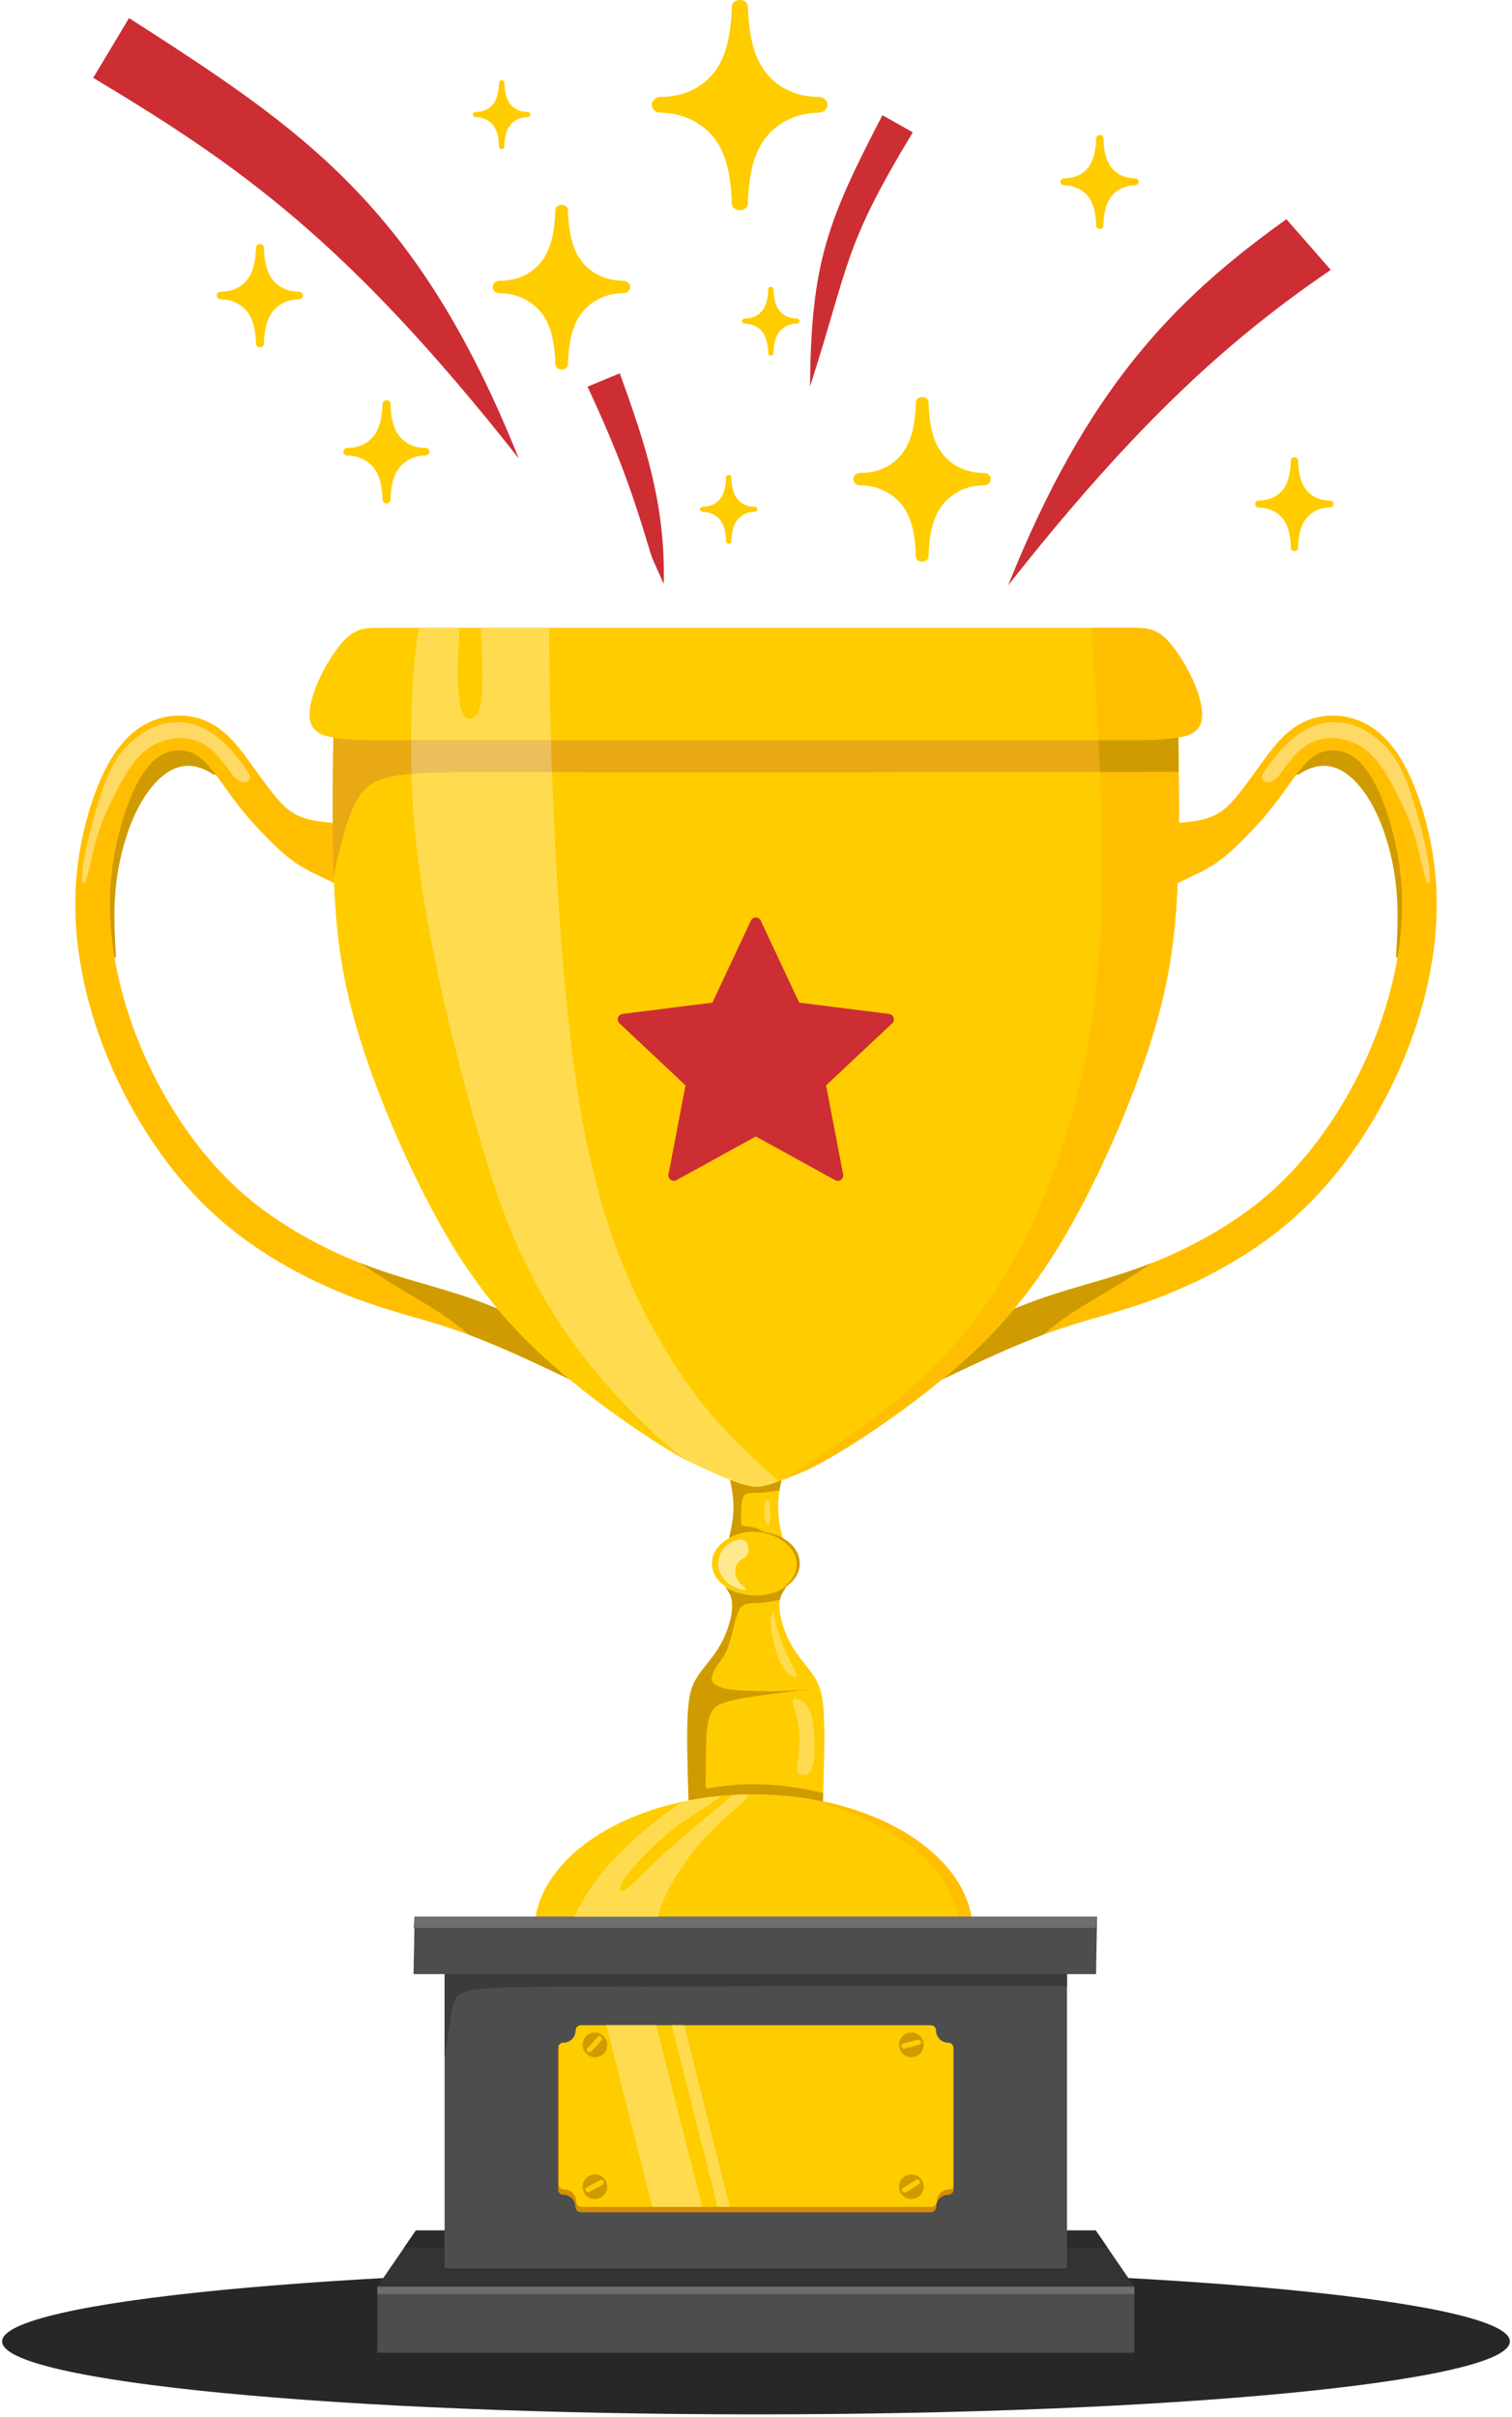 <?xml version="1.0" encoding="UTF-8"?>
<svg xmlns="http://www.w3.org/2000/svg" viewBox="0 0 82 131" fill="none">
  <path fill-rule="evenodd" clip-rule="evenodd" d="M41 122.957C63.58 122.957 81.884 124.726 81.884 126.908C81.884 129.091 63.58 130.86 41 130.86C18.42 130.86 0.115 129.09 0.115 126.908C0.115 124.726 18.42 122.957 41 122.957Z" fill="#272727"/>
  <path fill-rule="evenodd" clip-rule="evenodd" d="M8.424 42.432C8.16 42.717 7.915 43.054 7.694 43.427C7.481 43.786 7.291 44.178 7.122 44.599C6.947 45.033 6.795 45.498 6.665 45.99C6.536 46.474 6.427 46.984 6.348 47.536C6.269 48.089 6.219 48.685 6.207 49.341C6.201 49.719 6.206 50.118 6.221 50.531C6.236 50.942 6.26 51.371 6.289 51.811C6.292 51.859 6.259 51.903 6.21 51.91C6.159 51.919 6.11 51.884 6.101 51.832C6.067 51.623 6.036 51.414 6.009 51.206C5.981 50.997 5.959 50.792 5.939 50.591C5.889 50.057 5.865 49.542 5.864 49.043C5.864 48.544 5.887 48.062 5.929 47.594C5.972 47.13 6.037 46.676 6.118 46.235C6.199 45.792 6.298 45.359 6.412 44.935C6.531 44.485 6.668 44.047 6.82 43.632C6.964 43.239 7.123 42.867 7.297 42.525C7.45 42.224 7.612 41.951 7.782 41.712C7.946 41.484 8.118 41.288 8.298 41.129C8.461 40.985 8.635 40.871 8.812 40.784C9 40.693 9.194 40.632 9.385 40.601C9.58 40.569 9.775 40.566 9.961 40.589C10.153 40.613 10.335 40.665 10.502 40.742C10.72 40.842 10.925 40.994 11.124 41.184C11.32 41.372 11.51 41.595 11.702 41.842C11.726 41.872 11.729 41.916 11.707 41.95C11.679 41.994 11.62 42.007 11.577 41.979C11.49 41.924 11.406 41.874 11.325 41.829C11.243 41.784 11.161 41.744 11.079 41.707C10.733 41.554 10.406 41.494 10.097 41.511C9.787 41.529 9.494 41.625 9.212 41.785C8.938 41.945 8.673 42.164 8.424 42.432Z" fill="#CF9B00"/>
  <path d="M18.659 48.149C16.602 47.017 16.218 47.344 13.68 44.557C13.214 44.046 12.781 43.476 12.387 42.934C12.203 42.681 12.38 42.922 12.169 42.63C11.586 41.821 11.074 41.109 10.465 40.828C10.152 40.683 9.78 40.631 9.404 40.695C9.048 40.754 8.686 40.917 8.363 41.201C8.005 41.516 7.678 41.99 7.384 42.569C7.029 43.267 6.738 44.091 6.506 44.96C6.281 45.805 6.113 46.681 6.027 47.603C5.941 48.534 5.936 49.521 6.037 50.583C6.141 51.682 6.361 52.865 6.707 54.098C7.034 55.259 7.473 56.451 8.03 57.642C8.634 58.933 9.38 60.229 10.255 61.446C11.054 62.557 11.959 63.597 12.958 64.5C13.905 65.355 14.946 66.093 16.001 66.724C17.27 67.482 18.551 68.076 19.705 68.522C20.876 68.975 21.925 69.279 22.969 69.583C23.857 69.84 24.741 70.096 25.72 70.447C27.859 71.215 30.319 72.396 32.778 73.577L32.781 73.578L32.782 73.577L32.783 73.578C33.252 73.804 33.449 74.368 33.222 74.836C32.996 75.305 32.433 75.502 31.964 75.276L31.963 75.275L31.964 75.274C29.548 74.113 27.132 72.953 25.087 72.219C24.177 71.893 23.313 71.642 22.448 71.391C21.36 71.075 20.267 70.76 19.028 70.279C17.787 69.799 16.405 69.158 15.037 68.34C13.891 67.656 12.749 66.844 11.699 65.894C10.595 64.898 9.602 63.757 8.73 62.546C7.785 61.232 6.98 59.833 6.328 58.44C5.72 57.14 5.246 55.852 4.895 54.608C4.519 53.275 4.281 51.979 4.165 50.761C4.053 49.579 4.06 48.477 4.156 47.435C4.253 46.386 4.439 45.408 4.686 44.481C4.952 43.48 5.291 42.527 5.704 41.714C6.098 40.939 6.57 40.274 7.126 39.785C7.729 39.255 8.413 38.95 9.097 38.836C9.854 38.71 10.611 38.818 11.258 39.117C12.311 39.603 12.962 40.505 13.7 41.531C13.768 41.625 13.586 41.372 13.918 41.828C15.601 44.142 15.839 44.479 18.662 44.636V48.149H18.659Z" fill="#FFBF00"/>
  <path fill-rule="evenodd" clip-rule="evenodd" d="M13.289 41.603C12.991 41.172 12.389 40.428 11.777 39.941C11.166 39.453 10.546 39.223 9.944 39.162C9.342 39.099 8.758 39.207 8.206 39.469C7.654 39.732 7.134 40.151 6.724 40.62C6.313 41.09 6.012 41.608 5.697 42.429C5.381 43.25 5.05 44.372 4.826 45.296C4.602 46.219 4.483 46.946 4.457 47.383C4.43 47.82 4.496 47.967 4.57 47.893C4.644 47.819 4.726 47.525 4.842 47.047C4.957 46.568 5.104 45.907 5.276 45.328C5.447 44.749 5.642 44.253 5.991 43.524C6.338 42.795 6.84 41.832 7.352 41.21C7.862 40.587 8.382 40.303 8.878 40.147C9.374 39.991 9.846 39.961 10.274 40.044C10.703 40.126 11.086 40.321 11.414 40.587C11.742 40.852 12.013 41.189 12.232 41.485C12.45 41.779 12.615 42.033 12.79 42.19C12.964 42.346 13.147 42.405 13.28 42.402C13.414 42.399 13.496 42.334 13.54 42.243C13.58 42.152 13.587 42.035 13.289 41.603Z" fill="#FFD966"/>
  <path fill-rule="evenodd" clip-rule="evenodd" d="M25.424 72.343C27.082 72.963 28.961 73.838 30.876 74.752C30.726 74.628 30.578 74.504 30.43 74.379C29.198 73.331 28.058 72.229 26.969 70.925C26.541 70.752 26.123 70.592 25.716 70.445C24.737 70.094 23.853 69.838 22.965 69.581C21.921 69.278 20.872 68.974 19.701 68.52C19.651 68.501 19.6 68.481 19.549 68.461C19.944 68.733 20.331 68.992 20.711 69.235C22.193 70.18 23.552 70.865 24.802 71.832C25.014 71.996 25.22 72.166 25.424 72.343Z" fill="#CF9B00"/>
  <path fill-rule="evenodd" clip-rule="evenodd" d="M73.576 42.432C73.84 42.717 74.085 43.054 74.306 43.427C74.518 43.786 74.709 44.178 74.877 44.599C75.052 45.033 75.205 45.498 75.335 45.99C75.464 46.474 75.572 46.984 75.651 47.536C75.731 48.089 75.781 48.685 75.792 49.341C75.798 49.719 75.793 50.118 75.778 50.531C75.764 50.942 75.74 51.371 75.711 51.811C75.708 51.859 75.741 51.903 75.79 51.91C75.841 51.919 75.89 51.884 75.898 51.832C75.933 51.623 75.964 51.414 75.991 51.206C76.018 50.997 76.041 50.792 76.061 50.591C76.111 50.057 76.135 49.542 76.136 49.043C76.136 48.544 76.113 48.062 76.07 47.594C76.027 47.13 75.963 46.676 75.882 46.235C75.8 45.792 75.701 45.359 75.588 44.935C75.468 44.485 75.332 44.047 75.18 43.632C75.036 43.239 74.876 42.867 74.703 42.525C74.549 42.224 74.388 41.951 74.217 41.712C74.054 41.484 73.882 41.288 73.702 41.129C73.538 40.985 73.364 40.871 73.187 40.784C73 40.693 72.806 40.632 72.614 40.601C72.419 40.569 72.225 40.566 72.038 40.589C71.847 40.613 71.664 40.665 71.498 40.742C71.28 40.842 71.075 40.994 70.876 41.184C70.679 41.372 70.489 41.595 70.298 41.842C70.274 41.872 70.271 41.916 70.293 41.95C70.321 41.994 70.379 42.007 70.423 41.979C70.509 41.924 70.594 41.874 70.675 41.829C70.756 41.784 70.838 41.744 70.921 41.707C71.266 41.554 71.594 41.494 71.903 41.511C72.212 41.529 72.506 41.625 72.787 41.785C73.062 41.945 73.327 42.164 73.576 42.432Z" fill="#CF9B00"/>
  <path d="M63.34 48.149C65.397 47.017 65.782 47.344 68.32 44.557C68.786 44.046 69.219 43.476 69.613 42.934C69.797 42.681 69.62 42.922 69.83 42.63C70.414 41.821 70.926 41.109 71.534 40.828C71.848 40.683 72.22 40.631 72.596 40.695C72.952 40.754 73.313 40.917 73.636 41.201C73.995 41.516 74.322 41.99 74.615 42.569C74.971 43.267 75.262 44.091 75.493 44.96C75.718 45.805 75.887 46.681 75.972 47.603C76.059 48.534 76.064 49.521 75.964 50.583C75.86 51.682 75.64 52.865 75.293 54.098C74.966 55.259 74.528 56.451 73.971 57.642C73.367 58.933 72.621 60.229 71.746 61.446C70.947 62.557 70.042 63.597 69.043 64.5C68.096 65.355 67.055 66.093 65.999 66.724C64.731 67.482 63.45 68.076 62.296 68.522C61.125 68.975 60.076 69.279 59.031 69.583C58.144 69.84 57.26 70.096 56.281 70.447C54.141 71.215 51.682 72.396 49.223 73.577L49.22 73.578L49.219 73.577L49.218 73.578C48.749 73.804 48.552 74.368 48.778 74.836C49.004 75.305 49.568 75.502 50.036 75.276L50.038 75.275L50.036 75.274C52.453 74.113 54.868 72.953 56.914 72.219C57.824 71.893 58.688 71.642 59.553 71.391C60.641 71.075 61.733 70.76 62.973 70.279C64.214 69.799 65.595 69.158 66.964 68.34C68.11 67.656 69.251 66.844 70.302 65.894C71.406 64.898 72.399 63.757 73.271 62.546C74.215 61.232 75.02 59.833 75.672 58.44C76.281 57.14 76.755 55.852 77.106 54.608C77.482 53.275 77.72 51.979 77.836 50.761C77.947 49.579 77.941 48.477 77.845 47.435C77.747 46.386 77.562 45.408 77.315 44.481C77.048 43.48 76.71 42.527 76.296 41.714C75.903 40.939 75.431 40.274 74.875 39.785C74.272 39.255 73.587 38.95 72.904 38.836C72.147 38.71 71.39 38.818 70.743 39.117C69.69 39.603 69.039 40.505 68.3 41.531C68.233 41.625 68.415 41.372 68.083 41.828C66.399 44.142 66.162 44.479 63.338 44.636V48.149H63.34Z" fill="#FFBF00"/>
  <path fill-rule="evenodd" clip-rule="evenodd" d="M68.711 41.603C69.009 41.172 69.611 40.428 70.223 39.941C70.834 39.453 71.454 39.223 72.056 39.162C72.658 39.099 73.242 39.207 73.794 39.469C74.346 39.732 74.866 40.151 75.276 40.62C75.687 41.09 75.988 41.608 76.303 42.429C76.619 43.25 76.95 44.372 77.174 45.296C77.398 46.219 77.517 46.946 77.543 47.383C77.57 47.82 77.504 47.967 77.43 47.893C77.356 47.819 77.274 47.525 77.158 47.047C77.043 46.568 76.896 45.907 76.724 45.328C76.553 44.749 76.359 44.253 76.01 43.524C75.662 42.795 75.16 41.832 74.648 41.21C74.138 40.587 73.618 40.303 73.122 40.147C72.627 39.991 72.154 39.961 71.726 40.044C71.297 40.126 70.914 40.321 70.586 40.587C70.258 40.852 69.987 41.189 69.769 41.485C69.55 41.779 69.385 42.033 69.21 42.19C69.036 42.346 68.853 42.405 68.721 42.402C68.587 42.399 68.505 42.334 68.461 42.243C68.419 42.152 68.412 42.035 68.711 41.603Z" fill="#FFD966"/>
  <path fill-rule="evenodd" clip-rule="evenodd" d="M56.575 72.343C54.917 72.963 53.038 73.838 51.123 74.752C51.273 74.628 51.421 74.504 51.569 74.379C52.801 73.331 53.941 72.229 55.03 70.925C55.459 70.752 55.876 70.592 56.283 70.445C57.263 70.094 58.147 69.838 59.034 69.581C60.079 69.278 61.128 68.974 62.298 68.52C62.349 68.501 62.4 68.481 62.45 68.461C62.056 68.733 61.668 68.992 61.288 69.235C59.806 70.18 58.448 70.865 57.197 71.832C56.986 71.996 56.779 72.166 56.575 72.343Z" fill="#CF9B00"/>
  <path fill-rule="evenodd" clip-rule="evenodd" d="M57.81 122.886H24.135V120.893H22.555L20.464 123.942V123.975H61.517V123.942L59.425 120.893H57.81V122.886Z" fill="#333333"/>
  <path fill-rule="evenodd" clip-rule="evenodd" d="M40.24 83.11C39.996 83.17 39.77 83.257 39.569 83.367L39.529 83.389L39.54 83.344C39.564 83.249 39.587 83.156 39.608 83.064C39.629 82.971 39.649 82.88 39.666 82.79C39.706 82.584 39.736 82.386 39.755 82.191C39.774 81.996 39.782 81.803 39.78 81.612C39.778 81.42 39.765 81.228 39.741 81.03C39.717 80.832 39.683 80.626 39.637 80.407L39.587 80.179L39.623 80.193C39.849 80.281 40.041 80.35 40.208 80.402C40.375 80.454 40.515 80.491 40.639 80.517C40.787 80.547 40.91 80.563 41.027 80.564C41.143 80.566 41.254 80.553 41.376 80.529C41.419 80.521 41.465 80.511 41.512 80.498C41.559 80.487 41.61 80.472 41.664 80.457L41.759 80.427C41.837 80.402 41.924 80.372 42.023 80.338C42.123 80.302 42.232 80.263 42.35 80.218L42.386 80.206L42.342 80.409C42.296 80.627 42.262 80.832 42.238 81.031C42.214 81.229 42.202 81.421 42.199 81.613C42.197 81.804 42.206 81.997 42.224 82.192C42.243 82.386 42.273 82.585 42.313 82.79C42.331 82.88 42.35 82.972 42.371 83.064C42.392 83.156 42.415 83.25 42.439 83.344L42.45 83.388L42.41 83.366C42.209 83.255 41.983 83.168 41.739 83.109C41.504 83.052 41.252 83.021 40.99 83.021C40.728 83.023 40.476 83.053 40.24 83.11Z" fill="#FFCC00"/>
  <path fill-rule="evenodd" clip-rule="evenodd" d="M19.721 40.122C19.138 40.091 18.557 40.059 18.079 39.975C18.035 42.929 17.993 45.883 18.148 48.576C18.303 51.27 18.657 53.702 19.732 56.961C20.807 60.22 22.602 64.306 24.456 67.377C26.31 70.447 28.223 72.501 30.431 74.379C32.639 76.257 35.143 77.957 36.855 78.949C36.927 78.991 36.997 79.031 37.066 79.07C37.893 79.457 38.721 79.843 39.332 80.098C39.944 80.353 40.338 80.476 40.636 80.539C40.934 80.6 41.135 80.6 41.381 80.551C41.469 80.534 41.563 80.51 41.67 80.477C41.702 80.468 41.734 80.458 41.765 80.448C41.942 80.392 42.157 80.315 42.438 80.209C42.47 80.196 42.503 80.185 42.537 80.171C42.873 80.044 43.286 79.884 43.678 79.716C44.094 79.519 44.568 79.271 45.125 78.948C45.267 78.866 45.414 78.78 45.565 78.688C47.249 77.674 49.523 76.101 51.549 74.378C53.757 72.5 55.67 70.446 57.524 67.376C59.378 64.305 61.173 60.22 62.248 56.96C63.322 53.7 63.677 51.268 63.832 48.575C63.987 45.882 63.944 42.928 63.901 39.974C63.424 40.057 62.841 40.09 62.259 40.121H19.721V40.122Z" fill="#FFCC00"/>
  <path fill-rule="evenodd" clip-rule="evenodd" d="M18.079 39.975C18.556 40.059 19.138 40.091 19.721 40.122H62.26C62.842 40.091 63.423 40.06 63.902 39.975C64.141 39.934 64.354 39.879 64.528 39.803C65.047 39.58 65.213 39.178 65.189 38.635C65.165 38.091 64.953 37.407 64.622 36.71C64.292 36.013 63.843 35.305 63.454 34.856C63.064 34.407 62.733 34.219 62.414 34.124C62.096 34.029 61.788 34.029 61.139 34.029C60.651 34.029 59.969 34.029 59.239 34.029H58.506H23.475C22.484 34.029 21.491 34.029 20.842 34.029C20.192 34.029 19.886 34.029 19.567 34.124C19.249 34.219 18.919 34.407 18.528 34.856C18.139 35.305 17.689 36.013 17.359 36.71C17.029 37.407 16.817 38.091 16.793 38.635C16.769 39.178 16.934 39.58 17.454 39.803C17.627 39.879 17.84 39.934 18.079 39.975Z" fill="#FFCC00"/>
  <path fill-rule="evenodd" clip-rule="evenodd" d="M42.651 86.013C42.215 86.286 41.6 86.472 40.99 86.472C40.384 86.472 39.768 86.288 39.334 86.019C39.465 86.196 39.588 86.372 39.654 86.589C39.772 86.979 39.701 87.499 39.548 88.018C39.395 88.538 39.158 89.058 38.827 89.542C38.497 90.027 38.071 90.475 37.776 90.959C37.676 91.122 37.592 91.29 37.522 91.497C38.58 91.612 39.754 91.675 40.991 91.675C42.228 91.675 43.403 91.612 44.461 91.497C44.391 91.289 44.306 91.121 44.207 90.959C43.912 90.474 43.486 90.025 43.156 89.542C42.826 89.058 42.589 88.538 42.435 88.018C42.282 87.499 42.211 86.979 42.329 86.589C42.393 86.37 42.519 86.192 42.651 86.013Z" fill="#FFCC00"/>
  <path fill-rule="evenodd" clip-rule="evenodd" d="M44.459 91.497C43.4 91.612 42.227 91.675 40.989 91.675C39.753 91.675 38.578 91.612 37.52 91.497C37.382 91.905 37.302 92.472 37.278 93.473C37.254 94.494 37.29 95.968 37.344 97.587C38.456 97.371 39.638 97.255 40.863 97.255C42.18 97.255 43.446 97.389 44.63 97.637C44.686 95.998 44.722 94.504 44.698 93.473C44.677 92.472 44.596 91.905 44.459 91.497Z" fill="#FFCC00"/>
  <path fill-rule="evenodd" clip-rule="evenodd" d="M44.633 97.637C43.448 97.389 42.182 97.255 40.865 97.255C39.64 97.255 38.458 97.371 37.346 97.587C32.905 98.451 29.575 100.903 29.043 103.888H52.688C52.166 100.96 48.95 98.542 44.633 97.637Z" fill="#FFCC00"/>
  <path fill-rule="evenodd" clip-rule="evenodd" d="M40.99 83.002C42.306 83.002 43.373 83.779 43.373 84.737C43.373 85.696 42.306 86.473 40.99 86.473C39.675 86.473 38.608 85.696 38.608 84.737C38.607 83.779 39.674 83.002 40.99 83.002Z" fill="#FFCC00"/>
  <path fill-rule="evenodd" clip-rule="evenodd" d="M18.099 47.558C18.433 45.805 18.828 44.289 19.37 43.351C20.291 41.756 21.638 41.827 29.537 41.851C36.997 41.873 50.299 41.853 63.926 41.831C63.919 41.214 63.91 40.595 63.901 39.975C63.424 40.058 62.842 40.091 62.26 40.122H19.72C19.138 40.091 18.557 40.059 18.079 39.975C18.041 42.561 18.003 45.147 18.099 47.558Z" fill="#E8A915"/>
  <path fill-rule="evenodd" clip-rule="evenodd" d="M39.988 83.466C39.811 83.51 39.584 83.619 39.402 83.773C39.221 83.926 39.084 84.124 39.01 84.352C38.936 84.579 38.925 84.836 38.979 85.057C39.033 85.279 39.155 85.464 39.301 85.623C39.447 85.781 39.619 85.91 39.8 86.004C39.981 86.097 40.174 86.153 40.3 86.169C40.427 86.186 40.488 86.162 40.448 86.105C40.406 86.048 40.261 85.956 40.139 85.819C40.017 85.681 39.916 85.498 39.884 85.313C39.852 85.129 39.887 84.942 39.956 84.804C40.026 84.665 40.129 84.574 40.222 84.514C40.314 84.455 40.398 84.429 40.465 84.354C40.533 84.279 40.586 84.155 40.599 84.035C40.61 83.916 40.581 83.801 40.544 83.706C40.508 83.611 40.463 83.537 40.378 83.491C40.292 83.443 40.165 83.422 39.988 83.466Z" fill="#FFE98F"/>
  <path fill-rule="evenodd" clip-rule="evenodd" d="M29.878 40.122H22.29C22.289 40.722 22.297 41.333 22.315 41.945C23.774 41.821 25.998 41.841 29.536 41.851C29.668 41.851 29.8 41.852 29.934 41.852C29.913 41.286 29.897 40.75 29.881 40.251C29.88 40.208 29.879 40.165 29.878 40.122Z" fill="#EBBF59"/>
  <path fill-rule="evenodd" clip-rule="evenodd" d="M63.927 41.831C62.497 41.834 61.071 41.836 59.655 41.839C59.785 44.874 59.824 47.766 59.694 50.395C59.41 56.134 58.324 60.621 56.765 64.519C55.206 68.415 53.175 71.722 50.034 74.65C47.907 76.632 45.272 78.442 42.473 80.195C42.493 80.187 42.515 80.18 42.537 80.171C42.874 80.044 43.286 79.884 43.678 79.716C44.094 79.519 44.568 79.271 45.126 78.948C45.267 78.866 45.414 78.78 45.565 78.688C47.249 77.674 49.523 76.101 51.549 74.378C53.757 72.5 55.67 70.446 57.524 67.376C59.378 64.305 61.173 60.22 62.248 56.96C63.323 53.7 63.677 51.268 63.832 48.575C63.955 46.448 63.954 44.157 63.927 41.831ZM48.976 99.767C49.899 100.391 50.572 101.017 51.098 101.867C51.462 102.458 51.757 103.157 52.029 103.889H52.689C52.167 100.96 48.951 98.542 44.634 97.637C44.379 97.584 44.119 97.535 43.857 97.493C44.42 97.654 44.964 97.826 45.478 98.011C46.882 98.523 48.054 99.143 48.976 99.767ZM59.573 40.122H62.26C62.843 40.091 63.424 40.06 63.902 39.975C64.141 39.934 64.354 39.879 64.528 39.803C65.047 39.58 65.213 39.178 65.189 38.635C65.165 38.091 64.953 37.407 64.623 36.71C64.292 36.013 63.843 35.305 63.454 34.856C63.064 34.407 62.733 34.219 62.414 34.124C62.096 34.029 61.788 34.029 61.139 34.029C60.651 34.029 59.969 34.029 59.239 34.029H59.186C59.332 36.088 59.469 38.131 59.573 40.122Z" fill="#FFBF00"/>
  <path fill-rule="evenodd" clip-rule="evenodd" d="M59.655 41.839C61.072 41.836 62.497 41.834 63.926 41.831C63.919 41.214 63.91 40.595 63.901 39.975C63.424 40.058 62.842 40.091 62.26 40.122H59.573C59.603 40.699 59.63 41.271 59.655 41.839ZM38.302 94.323C38.334 93.608 38.4 93.154 38.561 92.829C38.724 92.504 38.983 92.309 39.911 92.117C40.838 91.923 42.434 91.732 44.028 91.541C43.34 91.604 42.609 91.647 41.846 91.666C40.982 91.655 40.117 91.644 39.574 91.566C39.031 91.488 38.809 91.341 38.696 91.226C38.582 91.112 38.576 91.029 38.617 90.87C38.659 90.711 38.748 90.474 38.915 90.23C39.084 89.985 39.332 89.731 39.527 89.158C39.722 88.585 39.863 87.693 40.082 87.275C40.301 86.855 40.595 86.909 41.074 86.885C41.444 86.866 41.923 86.803 42.298 86.702C42.307 86.663 42.315 86.627 42.327 86.59C42.393 86.371 42.519 86.193 42.65 86.014C42.449 86.14 42.211 86.248 41.952 86.327C41.658 86.421 41.332 86.474 40.989 86.474C40.659 86.474 40.343 86.425 40.058 86.336C39.788 86.257 39.54 86.149 39.333 86.019C39.463 86.197 39.587 86.373 39.653 86.59C39.77 86.98 39.7 87.499 39.547 88.019C39.394 88.539 39.157 89.059 38.826 89.543C38.496 90.027 38.07 90.476 37.775 90.96C37.675 91.123 37.59 91.291 37.521 91.498C37.383 91.906 37.303 92.473 37.279 93.474C37.255 94.495 37.291 95.969 37.345 97.588C38.457 97.371 39.639 97.256 40.864 97.256C42.181 97.256 43.447 97.39 44.632 97.638C44.637 97.482 44.642 97.328 44.647 97.175C44.021 97.039 43.409 96.921 42.827 96.842C41.805 96.704 40.878 96.686 40.134 96.725C39.39 96.763 38.829 96.858 38.549 96.911C38.269 96.964 38.269 96.976 38.269 96.495C38.27 96.011 38.27 95.037 38.302 94.323ZM39.535 83.362C39.829 83.198 40.176 83.081 40.555 83.03C40.628 83.025 40.702 83.023 40.777 83.023C40.807 83.023 40.837 83.023 40.866 83.024C42.164 83.058 43.203 83.835 43.203 84.789C43.203 85.414 42.758 85.963 42.086 86.277C42.849 85.987 43.371 85.406 43.371 84.736C43.371 84.177 43.008 83.679 42.443 83.361C42.147 83.195 41.796 83.078 41.413 83.028C41.357 82.994 41.302 82.963 41.246 82.935C40.889 82.755 40.57 82.731 40.4 82.713C40.229 82.696 40.205 82.684 40.193 82.501C40.182 82.318 40.182 81.964 40.203 81.669C40.224 81.374 40.264 81.138 40.386 81.025C40.507 80.913 40.708 80.925 41.034 80.914C41.349 80.903 41.78 80.872 42.273 80.774C42.292 80.655 42.315 80.534 42.341 80.407L42.38 80.228C42.126 80.323 41.929 80.394 41.764 80.446C41.733 80.455 41.7 80.466 41.669 80.475C41.561 80.507 41.467 80.531 41.38 80.549C41.133 80.598 40.933 80.598 40.635 80.537C40.382 80.485 40.059 80.388 39.592 80.203L39.637 80.407C39.683 80.626 39.717 80.832 39.741 81.03C39.765 81.228 39.778 81.42 39.78 81.612C39.782 81.803 39.774 81.996 39.755 82.191C39.736 82.385 39.706 82.584 39.666 82.79C39.649 82.88 39.629 82.971 39.608 83.064C39.587 83.155 39.564 83.249 39.54 83.344L39.535 83.362Z" fill="#CF9B00"/>
  <path fill-rule="evenodd" clip-rule="evenodd" d="M57.867 106.793H24.113V120.893V122.947H57.867V120.893V106.793Z" fill="#4D4D4D"/>
  <path fill-rule="evenodd" clip-rule="evenodd" d="M61.517 123.942H20.464V127.518H61.517V123.942Z" fill="#4D4D4D"/>
  <path fill-rule="evenodd" clip-rule="evenodd" d="M52.688 103.889H29.043H22.484L22.428 107.001H24.058H57.812H59.442L59.497 103.889H52.688Z" fill="#4D4D4D"/>
  <path fill-rule="evenodd" clip-rule="evenodd" d="M30.811 107.678C36.35 107.651 46.937 107.649 57.868 107.649V107.001H57.813H24.113V111.547C24.263 110.48 24.402 109.557 24.516 108.941C24.735 107.766 24.865 107.707 30.811 107.678Z" fill="#3B3B3B"/>
  <path fill-rule="evenodd" clip-rule="evenodd" d="M52.688 103.889H29.043H22.484L22.429 104.495H24.059H57.813H59.443L59.498 103.889H52.688ZM61.517 123.942H20.464V124.333H61.517V123.942Z" fill="#6E6E6E"/>
  <path fill-rule="evenodd" clip-rule="evenodd" d="M24.113 120.893H22.555L21.919 121.82H24.113V120.893ZM57.867 120.893V121.82H60.06L59.425 120.893H57.867Z" fill="#2B2B2B"/>
  <path d="M31.502 109.769H50.479C50.636 109.769 50.764 109.895 50.764 110.052C50.764 110.235 50.838 110.4 50.958 110.52C51.078 110.64 51.242 110.714 51.423 110.714C51.581 110.714 51.709 110.84 51.709 110.996V118.672C51.709 118.828 51.581 118.954 51.423 118.954C51.242 118.954 51.078 119.028 50.958 119.148C50.838 119.267 50.764 119.433 50.764 119.616C50.764 119.772 50.636 119.898 50.479 119.898H31.502C31.344 119.898 31.216 119.772 31.216 119.616C31.216 119.433 31.142 119.267 31.023 119.148C30.903 119.028 30.738 118.954 30.557 118.954C30.4 118.954 30.271 118.828 30.271 118.672V110.996C30.271 110.84 30.4 110.714 30.557 110.714C30.738 110.714 30.903 110.64 31.023 110.52C31.142 110.4 31.216 110.235 31.216 110.052C31.216 109.895 31.344 109.769 31.502 109.769Z" fill="#FFCC00"/>
  <path fill-rule="evenodd" clip-rule="evenodd" d="M31.058 118.864C30.938 118.744 30.773 118.671 30.592 118.671C30.435 118.671 30.307 118.545 30.307 118.388V110.86C30.284 110.9 30.271 110.946 30.271 110.996V118.672C30.271 118.828 30.4 118.954 30.557 118.954C30.738 118.954 30.903 119.028 31.023 119.148C31.142 119.267 31.216 119.433 31.216 119.616C31.216 119.773 31.344 119.899 31.502 119.899H50.479C50.636 119.899 50.764 119.773 50.764 119.616C50.764 119.433 50.838 119.267 50.958 119.148C51.078 119.028 51.242 118.954 51.423 118.954C51.581 118.954 51.709 118.828 51.709 118.672V118.525C51.66 118.611 51.566 118.671 51.459 118.671C51.278 118.671 51.113 118.744 50.993 118.864C50.874 118.984 50.8 119.15 50.8 119.333C50.8 119.489 50.672 119.615 50.514 119.615H31.537C31.38 119.615 31.252 119.489 31.252 119.333C31.252 119.15 31.178 118.984 31.058 118.864Z" fill="#D68B00"/>
  <path fill-rule="evenodd" clip-rule="evenodd" d="M32.264 110.164C32.633 110.164 32.933 110.463 32.933 110.833C32.933 111.202 32.634 111.502 32.264 111.502C31.895 111.502 31.596 111.203 31.596 110.833C31.596 110.463 31.894 110.164 32.264 110.164ZM32.484 117.89C32.833 118.012 33.016 118.394 32.894 118.742C32.772 119.091 32.391 119.275 32.042 119.153C31.693 119.031 31.51 118.65 31.632 118.301C31.754 117.953 32.136 117.769 32.484 117.89ZM31.953 118.801C31.884 118.837 31.799 118.811 31.762 118.742C31.726 118.674 31.752 118.588 31.82 118.552L32.54 118.17C32.609 118.133 32.694 118.159 32.731 118.228C32.767 118.297 32.741 118.382 32.672 118.419L31.953 118.801ZM49.601 117.876C49.957 117.973 50.168 118.339 50.072 118.696C49.975 119.052 49.608 119.262 49.252 119.166C48.896 119.07 48.685 118.703 48.781 118.347C48.877 117.99 49.245 117.78 49.601 117.876ZM49.135 118.822C49.07 118.863 48.982 118.843 48.941 118.777C48.899 118.711 48.919 118.624 48.985 118.582L49.676 118.15C49.742 118.108 49.829 118.128 49.871 118.195C49.912 118.26 49.893 118.348 49.826 118.389L49.135 118.822ZM49.787 110.269C50.098 110.468 50.188 110.883 49.989 111.193C49.791 111.504 49.377 111.594 49.066 111.395C48.755 111.196 48.665 110.783 48.864 110.471C49.062 110.161 49.476 110.07 49.787 110.269ZM49.058 111.031C48.983 111.051 48.906 111.005 48.886 110.93C48.867 110.855 48.913 110.778 48.987 110.758L49.776 110.554C49.851 110.534 49.928 110.58 49.948 110.655C49.968 110.73 49.922 110.807 49.847 110.827L49.058 111.031ZM32.061 111.198C32.008 111.256 31.919 111.259 31.862 111.206C31.805 111.153 31.802 111.064 31.855 111.007L32.408 110.409C32.461 110.352 32.55 110.348 32.607 110.402C32.664 110.455 32.667 110.543 32.614 110.601L32.061 111.198Z" fill="#CF9B00"/>
  <path fill-rule="evenodd" clip-rule="evenodd" d="M22.29 40.122H29.878C29.776 36.701 29.788 34.996 29.782 34.029H26.089C26.09 34.075 26.091 34.122 26.092 34.17C26.116 35.232 26.209 36.886 26.116 37.807C26.021 38.727 25.738 38.917 25.501 38.94C25.265 38.964 25.076 38.822 24.957 38.243C24.84 37.664 24.792 36.649 24.84 35.539C24.862 35.034 24.902 34.509 24.929 34.029H23.475C23.219 34.029 22.963 34.029 22.713 34.029C22.535 35.031 22.4 36.4 22.336 37.972C22.308 38.657 22.292 39.381 22.29 40.122ZM36.441 109.769L38.916 119.615H39.583L37.107 109.769H36.441ZM38.073 119.615L35.597 109.769H32.89L35.366 119.615H38.073ZM41.767 82.466C41.794 82.277 41.782 81.923 41.764 81.695C41.746 81.468 41.722 81.367 41.676 81.32C41.629 81.273 41.558 81.278 41.51 81.385C41.463 81.491 41.439 81.697 41.442 81.895C41.445 82.093 41.475 82.281 41.507 82.415C41.539 82.548 41.575 82.624 41.625 82.651C41.676 82.679 41.74 82.655 41.767 82.466ZM44.09 95.656C44.202 95.196 44.19 94.351 44.137 93.77C44.084 93.189 43.989 92.869 43.865 92.63C43.741 92.391 43.588 92.232 43.434 92.149C43.281 92.067 43.127 92.061 43.053 92.125C42.979 92.19 42.985 92.326 43.032 92.489C43.079 92.651 43.167 92.84 43.236 93.144C43.304 93.448 43.352 93.867 43.352 94.301C43.352 94.736 43.305 95.184 43.266 95.482C43.227 95.78 43.198 95.928 43.24 96.034C43.282 96.141 43.393 96.205 43.568 96.2C43.742 96.194 43.977 96.117 44.09 95.656ZM43.134 90.591C43.01 90.314 42.709 89.794 42.49 89.283C42.271 88.773 42.136 88.27 42.065 87.928C41.994 87.585 41.988 87.402 41.947 87.382C41.906 87.361 41.83 87.503 41.806 87.722C41.782 87.94 41.812 88.235 41.868 88.566C41.925 88.897 42.007 89.263 42.105 89.567C42.203 89.871 42.314 90.113 42.433 90.308C42.55 90.503 42.675 90.65 42.796 90.747C42.917 90.845 43.036 90.892 43.121 90.898C43.205 90.904 43.258 90.868 43.134 90.591ZM32.522 101.649C31.945 102.385 31.521 103.136 31.132 103.889H35.686C35.789 103.417 35.988 102.91 36.301 102.322C36.679 101.614 37.222 100.787 37.83 100.061C38.438 99.335 39.111 98.709 39.628 98.258C40.145 97.807 40.505 97.531 40.599 97.303C40.605 97.287 40.61 97.272 40.614 97.257C40.329 97.261 40.047 97.271 39.767 97.287C39.457 97.515 39.062 97.862 38.568 98.281C37.824 98.911 36.855 99.702 36.076 100.41C35.297 101.118 34.706 101.744 34.317 102.098C33.927 102.452 33.739 102.536 33.667 102.464C33.596 102.393 33.643 102.169 33.855 101.838C34.068 101.508 34.446 101.07 34.966 100.539C35.486 100.008 36.147 99.382 36.909 98.828C37.672 98.274 38.535 97.793 38.956 97.464C39.016 97.419 39.066 97.375 39.108 97.335C38.504 97.391 37.916 97.476 37.345 97.587C37.245 97.607 37.145 97.627 37.045 97.648C36.468 97.998 35.824 98.479 35.125 99.062C34.235 99.807 33.255 100.716 32.522 101.649ZM35.715 72.524C34.286 70.021 32.562 66.431 31.5 60.255C30.541 54.688 30.12 47.02 29.935 41.852C29.801 41.852 29.669 41.851 29.537 41.851C25.999 41.841 23.775 41.821 22.316 41.945C22.349 43.082 22.418 44.222 22.525 45.294C23.073 50.774 24.815 57.817 26.423 63.056C27.532 66.668 28.76 69.36 30.507 71.946C32.189 74.435 34.353 76.827 36.788 78.835C36.881 78.913 36.976 78.99 37.072 79.066C37.079 79.071 37.085 79.078 37.093 79.083C37.911 79.465 38.727 79.846 39.331 80.098C39.423 80.137 39.51 80.172 39.593 80.205C40.059 80.389 40.382 80.486 40.635 80.538C40.933 80.599 41.134 80.599 41.38 80.55C41.468 80.533 41.562 80.509 41.669 80.477C41.701 80.467 41.733 80.457 41.764 80.447C41.891 80.407 42.038 80.356 42.216 80.29C42.211 80.285 42.205 80.28 42.2 80.274C41.339 79.493 40.526 78.727 39.801 77.99C38.676 76.848 37.764 75.777 36.789 74.287C36.443 73.76 36.089 73.179 35.715 72.524Z" fill="#FFDC4F"/>
  <path d="M41.257 49.899L43.345 54.345L48.22 54.957C48.382 54.977 48.497 55.125 48.477 55.286C48.468 55.364 48.428 55.431 48.373 55.478L44.802 58.827L45.726 63.652C45.757 63.812 45.652 63.967 45.492 63.998C45.422 64.011 45.352 63.999 45.294 63.967L40.99 61.597L36.685 63.967C36.543 64.045 36.363 63.993 36.285 63.85C36.25 63.788 36.241 63.718 36.253 63.652L37.177 58.827L33.594 55.465C33.475 55.354 33.47 55.166 33.582 55.048C33.631 54.996 33.695 54.965 33.761 54.957V54.956L38.635 54.344L40.724 49.898C40.792 49.75 40.968 49.687 41.115 49.757C41.18 49.788 41.229 49.839 41.257 49.899Z" fill="#CC2E34"/>
  <path d="M49.467 23.428C49.59 22.958 49.654 22.417 49.671 21.8C49.674 21.668 49.76 21.581 49.872 21.543C49.916 21.527 49.965 21.519 50.013 21.519C50.061 21.519 50.11 21.527 50.155 21.543C50.265 21.581 50.352 21.668 50.356 21.8C50.373 22.417 50.436 22.958 50.56 23.428C50.683 23.895 50.866 24.288 51.125 24.612C51.386 24.94 51.715 25.195 52.092 25.367C52.471 25.541 52.897 25.632 53.352 25.632C53.458 25.632 53.554 25.669 53.622 25.731C53.692 25.792 53.735 25.876 53.735 25.968C53.735 26.061 53.692 26.145 53.622 26.206C53.553 26.267 53.457 26.305 53.352 26.305C52.865 26.305 52.402 26.424 51.998 26.635C51.585 26.851 51.234 27.162 50.986 27.542C50.778 27.86 50.629 28.235 50.527 28.67C50.425 29.108 50.372 29.604 50.356 30.162C50.353 30.294 50.266 30.379 50.155 30.419C50.11 30.435 50.061 30.443 50.013 30.443C49.965 30.443 49.916 30.435 49.872 30.419C49.761 30.38 49.675 30.294 49.671 30.162C49.655 29.59 49.599 29.083 49.493 28.638C49.386 28.195 49.229 27.815 49.009 27.495C48.761 27.135 48.408 26.836 47.996 26.628C47.59 26.422 47.127 26.306 46.654 26.306C46.548 26.306 46.452 26.268 46.383 26.207C46.314 26.145 46.271 26.062 46.271 25.969C46.271 25.877 46.314 25.792 46.383 25.732C46.453 25.672 46.549 25.633 46.655 25.633C47.118 25.633 47.55 25.544 47.932 25.37C48.309 25.2 48.639 24.945 48.904 24.613C49.16 24.288 49.344 23.894 49.467 23.428Z" fill="#FFCC00"/>
  <path d="M39.292 26.543C39.344 26.347 39.37 26.121 39.378 25.863C39.379 25.808 39.415 25.771 39.461 25.756C39.48 25.75 39.501 25.745 39.52 25.745C39.54 25.745 39.561 25.748 39.58 25.756C39.626 25.772 39.662 25.808 39.664 25.863C39.671 26.12 39.697 26.346 39.75 26.543C39.801 26.738 39.878 26.902 39.985 27.038C40.094 27.175 40.232 27.282 40.389 27.354C40.547 27.426 40.725 27.464 40.915 27.464C40.959 27.464 40.999 27.48 41.029 27.505C41.058 27.53 41.075 27.565 41.075 27.604C41.075 27.642 41.058 27.677 41.029 27.703C40.999 27.727 40.96 27.744 40.915 27.744C40.712 27.744 40.518 27.794 40.349 27.882C40.178 27.971 40.031 28.101 39.927 28.261C39.84 28.393 39.778 28.55 39.735 28.732C39.692 28.914 39.67 29.121 39.664 29.354C39.663 29.41 39.627 29.445 39.58 29.462C39.561 29.468 39.54 29.471 39.52 29.471C39.501 29.471 39.48 29.468 39.461 29.462C39.415 29.445 39.379 29.41 39.378 29.354C39.371 29.116 39.347 28.903 39.303 28.718C39.258 28.534 39.192 28.374 39.101 28.241C38.998 28.09 38.85 27.965 38.678 27.878C38.508 27.793 38.315 27.744 38.117 27.744C38.074 27.744 38.033 27.729 38.004 27.703C37.975 27.678 37.957 27.643 37.957 27.605C37.957 27.566 37.975 27.531 38.004 27.506C38.033 27.481 38.073 27.464 38.117 27.464C38.31 27.464 38.491 27.427 38.651 27.355C38.808 27.283 38.946 27.177 39.056 27.038C39.165 26.902 39.241 26.738 39.292 26.543Z" fill="#FFCC00"/>
  <path d="M29.912 13.012C30.036 12.543 30.1 12.001 30.116 11.384C30.12 11.252 30.206 11.165 30.317 11.127C30.362 11.111 30.411 11.103 30.459 11.103C30.507 11.103 30.556 11.111 30.601 11.127C30.711 11.165 30.798 11.252 30.802 11.384C30.819 12.001 30.882 12.543 31.006 13.012C31.129 13.479 31.312 13.873 31.57 14.197C31.832 14.525 32.161 14.779 32.538 14.952C32.917 15.124 33.343 15.216 33.797 15.216C33.904 15.216 33.999 15.254 34.068 15.315C34.138 15.377 34.181 15.46 34.181 15.553C34.181 15.645 34.138 15.73 34.068 15.79C33.998 15.851 33.903 15.889 33.797 15.889C33.311 15.889 32.847 16.008 32.443 16.219C32.031 16.435 31.68 16.746 31.432 17.126C31.224 17.444 31.075 17.819 30.973 18.254C30.87 18.692 30.817 19.189 30.802 19.746C30.799 19.878 30.712 19.964 30.601 20.003C30.556 20.019 30.507 20.027 30.459 20.027C30.411 20.027 30.362 20.019 30.317 20.003C30.207 19.965 30.121 19.878 30.116 19.746C30.101 19.174 30.045 18.667 29.938 18.222C29.832 17.779 29.675 17.399 29.455 17.079C29.207 16.719 28.854 16.42 28.442 16.212C28.035 16.007 27.573 15.89 27.1 15.89C26.995 15.89 26.898 15.853 26.829 15.791C26.759 15.73 26.717 15.646 26.717 15.554C26.717 15.461 26.759 15.377 26.829 15.316C26.899 15.256 26.995 15.217 27.1 15.217C27.562 15.217 27.995 15.129 28.377 14.955C28.754 14.784 29.083 14.53 29.349 14.197C29.605 13.873 29.788 13.479 29.912 13.012Z" fill="#FFCC00"/>
  <path d="M20.619 22.894C20.697 22.6 20.736 22.26 20.747 21.874C20.749 21.791 20.803 21.738 20.873 21.713C20.901 21.703 20.931 21.698 20.961 21.698C20.991 21.698 21.022 21.703 21.05 21.713C21.12 21.736 21.174 21.791 21.176 21.874C21.186 22.26 21.226 22.6 21.304 22.894C21.381 23.186 21.496 23.433 21.657 23.635C21.82 23.84 22.027 24 22.263 24.108C22.501 24.216 22.767 24.274 23.052 24.274C23.118 24.274 23.178 24.298 23.221 24.335C23.265 24.374 23.292 24.426 23.292 24.484C23.292 24.543 23.265 24.595 23.221 24.633C23.178 24.672 23.117 24.695 23.052 24.695C22.747 24.695 22.457 24.768 22.204 24.901C21.945 25.036 21.726 25.231 21.571 25.468C21.44 25.667 21.347 25.903 21.283 26.175C21.22 26.449 21.186 26.76 21.176 27.109C21.174 27.192 21.12 27.245 21.05 27.27C21.022 27.281 20.991 27.285 20.961 27.285C20.931 27.285 20.901 27.28 20.873 27.27C20.803 27.246 20.749 27.192 20.747 27.109C20.737 26.751 20.702 26.433 20.635 26.154C20.569 25.877 20.47 25.638 20.333 25.438C20.178 25.212 19.956 25.025 19.698 24.895C19.444 24.766 19.154 24.694 18.857 24.694C18.791 24.694 18.731 24.67 18.688 24.632C18.644 24.593 18.617 24.541 18.617 24.483C18.617 24.425 18.644 24.373 18.688 24.334C18.731 24.296 18.792 24.273 18.857 24.273C19.147 24.273 19.418 24.218 19.657 24.108C19.894 24.001 20.1 23.843 20.265 23.633C20.426 23.432 20.541 23.185 20.619 22.894Z" fill="#FFCC00"/>
  <path d="M69.891 25.872C69.961 25.605 69.998 25.297 70.007 24.946C70.009 24.871 70.058 24.822 70.122 24.799C70.148 24.789 70.175 24.785 70.203 24.785C70.23 24.785 70.258 24.789 70.284 24.799C70.348 24.821 70.397 24.869 70.399 24.946C70.408 25.297 70.445 25.605 70.515 25.872C70.585 26.138 70.69 26.362 70.836 26.546C70.985 26.733 71.173 26.879 71.387 26.977C71.603 27.076 71.846 27.127 72.104 27.127C72.164 27.127 72.218 27.148 72.258 27.183C72.297 27.217 72.322 27.265 72.322 27.318C72.322 27.371 72.297 27.419 72.258 27.454C72.218 27.488 72.163 27.51 72.104 27.51C71.827 27.51 71.563 27.578 71.333 27.697C71.098 27.82 70.899 27.997 70.757 28.214C70.638 28.394 70.554 28.609 70.496 28.857C70.437 29.106 70.407 29.389 70.399 29.706C70.397 29.782 70.348 29.831 70.284 29.853C70.258 29.863 70.231 29.867 70.203 29.867C70.176 29.867 70.148 29.863 70.122 29.853C70.058 29.831 70.009 29.783 70.007 29.706C69.998 29.382 69.966 29.092 69.905 28.839C69.845 28.587 69.755 28.37 69.63 28.188C69.49 27.983 69.287 27.812 69.053 27.694C68.822 27.578 68.558 27.511 68.288 27.511C68.228 27.511 68.174 27.489 68.134 27.455C68.095 27.42 68.07 27.372 68.07 27.319C68.07 27.266 68.094 27.218 68.133 27.184C68.173 27.149 68.228 27.128 68.287 27.128C68.551 27.128 68.797 27.078 69.014 26.979C69.229 26.882 69.417 26.737 69.568 26.547C69.716 26.363 69.82 26.138 69.891 25.872Z" fill="#FFCC00"/>
  <path fill-rule="evenodd" clip-rule="evenodd" d="M6.999 0.979C16.438 7.041 22.641 11.14 28.132 24.846C18.777 12.972 12.855 8.898 5.055 4.219L6.999 0.979ZM49.503 7.172C45.74 13.406 46.124 14.091 43.932 20.95C43.976 14.21 44.906 11.923 47.856 6.245L49.503 7.172Z" fill="#CC2E34"/>
  <path fill-rule="evenodd" clip-rule="evenodd" d="M33.611 20.234C35.038 24.161 36.093 27.395 35.997 31.649C35.143 29.719 35.516 30.713 34.9 28.73C33.966 25.722 33.178 23.798 31.865 20.957L33.611 20.234ZM72.171 14.629L69.767 11.881C63.546 16.323 58.899 21.181 54.672 31.73C61.69 22.823 66.775 18.304 72.171 14.629Z" fill="#CC2E34"/>
  <path d="M59.331 8.409C59.402 8.141 59.439 7.833 59.448 7.482C59.45 7.407 59.499 7.358 59.563 7.335C59.589 7.325 59.616 7.321 59.644 7.321C59.671 7.321 59.699 7.325 59.724 7.335C59.788 7.357 59.837 7.406 59.839 7.482C59.848 7.833 59.885 8.141 59.955 8.409C60.025 8.674 60.13 8.898 60.276 9.083C60.425 9.269 60.612 9.415 60.827 9.513C61.043 9.612 61.285 9.663 61.544 9.663C61.604 9.663 61.658 9.685 61.698 9.719C61.737 9.753 61.761 9.801 61.761 9.854C61.761 9.907 61.737 9.955 61.698 9.99C61.658 10.024 61.604 10.046 61.544 10.046C61.267 10.046 61.003 10.114 60.773 10.233C60.538 10.356 60.339 10.534 60.197 10.75C60.078 10.931 59.994 11.145 59.935 11.393C59.877 11.642 59.847 11.925 59.839 12.243C59.837 12.318 59.788 12.367 59.724 12.389C59.698 12.399 59.671 12.403 59.644 12.403C59.617 12.403 59.589 12.399 59.563 12.389C59.499 12.368 59.45 12.319 59.448 12.243C59.439 11.918 59.407 11.628 59.346 11.375C59.286 11.123 59.196 10.906 59.071 10.724C58.93 10.519 58.728 10.348 58.494 10.23C58.263 10.114 57.999 10.047 57.73 10.047C57.669 10.047 57.615 10.025 57.575 9.991C57.536 9.956 57.511 9.909 57.511 9.855C57.511 9.802 57.535 9.754 57.574 9.72C57.614 9.686 57.669 9.664 57.728 9.664C57.992 9.664 58.238 9.614 58.455 9.515C58.67 9.418 58.858 9.273 59.008 9.084C59.156 8.898 59.261 8.674 59.331 8.409Z" fill="#FFCC00"/>
  <path d="M39.426 2.436C39.584 1.837 39.666 1.145 39.688 0.358C39.692 0.19 39.802 0.079 39.944 0.03C40.001 0.01 40.063 0 40.125 0C40.186 0 40.249 0.01 40.306 0.03C40.448 0.08 40.558 0.19 40.562 0.358C40.584 1.146 40.666 1.837 40.824 2.436C40.981 3.032 41.215 3.535 41.544 3.948C41.877 4.366 42.298 4.691 42.779 4.912C43.262 5.134 43.807 5.249 44.386 5.249C44.521 5.249 44.643 5.297 44.732 5.376C44.82 5.454 44.876 5.561 44.876 5.68C44.876 5.798 44.82 5.906 44.732 5.983C44.643 6.061 44.52 6.109 44.385 6.109C43.764 6.109 43.173 6.261 42.657 6.53C42.13 6.805 41.683 7.203 41.365 7.688C41.1 8.093 40.909 8.572 40.779 9.128C40.649 9.687 40.581 10.321 40.561 11.033C40.557 11.202 40.447 11.311 40.305 11.361C40.248 11.381 40.185 11.392 40.124 11.392C40.062 11.392 40 11.381 39.943 11.361C39.801 11.311 39.691 11.202 39.686 11.033C39.667 10.303 39.595 9.655 39.458 9.088C39.323 8.522 39.122 8.037 38.842 7.628C38.526 7.168 38.074 6.786 37.548 6.52C37.029 6.259 36.439 6.11 35.835 6.11C35.699 6.11 35.578 6.062 35.489 5.984C35.4 5.906 35.345 5.798 35.345 5.68C35.345 5.561 35.4 5.454 35.489 5.377C35.578 5.298 35.7 5.251 35.836 5.251C36.426 5.251 36.977 5.138 37.467 4.916C37.948 4.697 38.369 4.375 38.707 3.949C39.035 3.535 39.269 3.032 39.426 2.436Z" fill="#FFCC00"/>
  <path d="M13.754 14.427C13.832 14.133 13.872 13.793 13.883 13.407C13.885 13.324 13.939 13.271 14.008 13.245C14.037 13.235 14.067 13.231 14.097 13.231C14.127 13.231 14.158 13.236 14.186 13.245C14.255 13.27 14.309 13.324 14.312 13.407C14.322 13.793 14.362 14.133 14.44 14.427C14.517 14.719 14.631 14.966 14.793 15.168C14.956 15.373 15.163 15.533 15.399 15.641C15.636 15.749 15.903 15.807 16.188 15.807C16.254 15.807 16.314 15.831 16.357 15.868C16.401 15.907 16.428 15.959 16.428 16.017C16.428 16.076 16.401 16.128 16.357 16.166C16.314 16.205 16.253 16.227 16.188 16.227C15.882 16.227 15.593 16.302 15.34 16.434C15.081 16.569 14.862 16.764 14.706 17.001C14.576 17.2 14.482 17.436 14.419 17.708C14.355 17.982 14.322 18.293 14.312 18.642C14.309 18.725 14.255 18.778 14.186 18.803C14.158 18.814 14.127 18.818 14.097 18.818C14.067 18.818 14.037 18.813 14.008 18.803C13.939 18.779 13.885 18.725 13.883 18.642C13.873 18.284 13.838 17.966 13.771 17.687C13.704 17.41 13.605 17.171 13.468 16.971C13.313 16.745 13.091 16.558 12.833 16.427C12.579 16.299 12.289 16.227 11.992 16.227C11.925 16.227 11.866 16.203 11.822 16.165C11.778 16.127 11.752 16.074 11.752 16.016C11.752 15.958 11.778 15.906 11.822 15.867C11.866 15.829 11.926 15.806 11.992 15.806C12.282 15.806 12.552 15.751 12.792 15.641C13.028 15.534 13.235 15.376 13.4 15.166C13.562 14.966 13.676 14.719 13.754 14.427Z" fill="#FFCC00"/>
  <path d="M41.575 16.341C41.627 16.145 41.653 15.919 41.66 15.661C41.661 15.606 41.697 15.569 41.744 15.554C41.763 15.547 41.784 15.543 41.804 15.543C41.824 15.543 41.844 15.546 41.863 15.554C41.909 15.57 41.945 15.606 41.947 15.661C41.955 15.918 41.981 16.144 42.033 16.341C42.084 16.536 42.161 16.7 42.268 16.836C42.378 16.973 42.515 17.079 42.672 17.151C42.831 17.224 43.009 17.262 43.198 17.262C43.242 17.262 43.283 17.277 43.312 17.303C43.341 17.328 43.359 17.364 43.359 17.402C43.359 17.441 43.341 17.476 43.312 17.501C43.283 17.526 43.243 17.543 43.198 17.543C42.995 17.543 42.801 17.593 42.633 17.68C42.461 17.77 42.314 17.9 42.21 18.06C42.123 18.192 42.061 18.349 42.018 18.53C41.975 18.713 41.954 18.92 41.947 19.153C41.946 19.209 41.91 19.244 41.863 19.261C41.844 19.267 41.824 19.271 41.804 19.271C41.784 19.271 41.763 19.268 41.744 19.261C41.699 19.244 41.662 19.209 41.66 19.153C41.654 18.915 41.63 18.702 41.585 18.517C41.54 18.332 41.474 18.173 41.383 18.04C41.28 17.889 41.132 17.764 40.96 17.677C40.79 17.592 40.598 17.543 40.4 17.543C40.356 17.543 40.315 17.527 40.286 17.502C40.257 17.477 40.239 17.442 40.239 17.403C40.239 17.365 40.257 17.329 40.286 17.305C40.315 17.279 40.355 17.263 40.4 17.263C40.592 17.263 40.774 17.226 40.933 17.154C41.09 17.082 41.228 16.976 41.338 16.837C41.446 16.7 41.523 16.536 41.575 16.341Z" fill="#FFCC00"/>
  <path d="M26.979 5.146C27.031 4.95 27.057 4.724 27.065 4.466C27.066 4.411 27.102 4.374 27.149 4.359C27.168 4.353 27.189 4.348 27.209 4.348C27.228 4.348 27.249 4.352 27.268 4.359C27.314 4.375 27.35 4.411 27.351 4.466C27.358 4.723 27.384 4.949 27.437 5.146C27.488 5.341 27.565 5.506 27.672 5.641C27.781 5.778 27.919 5.885 28.076 5.957C28.234 6.029 28.413 6.067 28.602 6.067C28.646 6.067 28.686 6.083 28.716 6.108C28.745 6.133 28.762 6.168 28.762 6.207C28.762 6.245 28.745 6.28 28.716 6.305C28.686 6.33 28.647 6.347 28.602 6.347C28.399 6.347 28.205 6.397 28.037 6.485C27.864 6.574 27.718 6.704 27.614 6.864C27.527 6.996 27.465 7.153 27.422 7.335C27.379 7.517 27.357 7.724 27.351 7.957C27.35 8.013 27.314 8.048 27.268 8.065C27.249 8.071 27.228 8.074 27.209 8.074C27.189 8.074 27.168 8.071 27.149 8.065C27.103 8.048 27.067 8.013 27.065 7.957C27.058 7.719 27.035 7.506 26.99 7.321C26.945 7.137 26.879 6.977 26.788 6.844C26.685 6.693 26.537 6.568 26.365 6.482C26.195 6.396 26.002 6.347 25.804 6.347C25.761 6.347 25.72 6.332 25.691 6.307C25.662 6.282 25.644 6.246 25.644 6.208C25.644 6.169 25.662 6.134 25.691 6.109C25.72 6.084 25.76 6.067 25.804 6.067C25.997 6.067 26.178 6.031 26.338 5.958C26.495 5.886 26.633 5.781 26.743 5.641C26.851 5.506 26.927 5.341 26.979 5.146Z" fill="#FFCC00"/>
</svg>